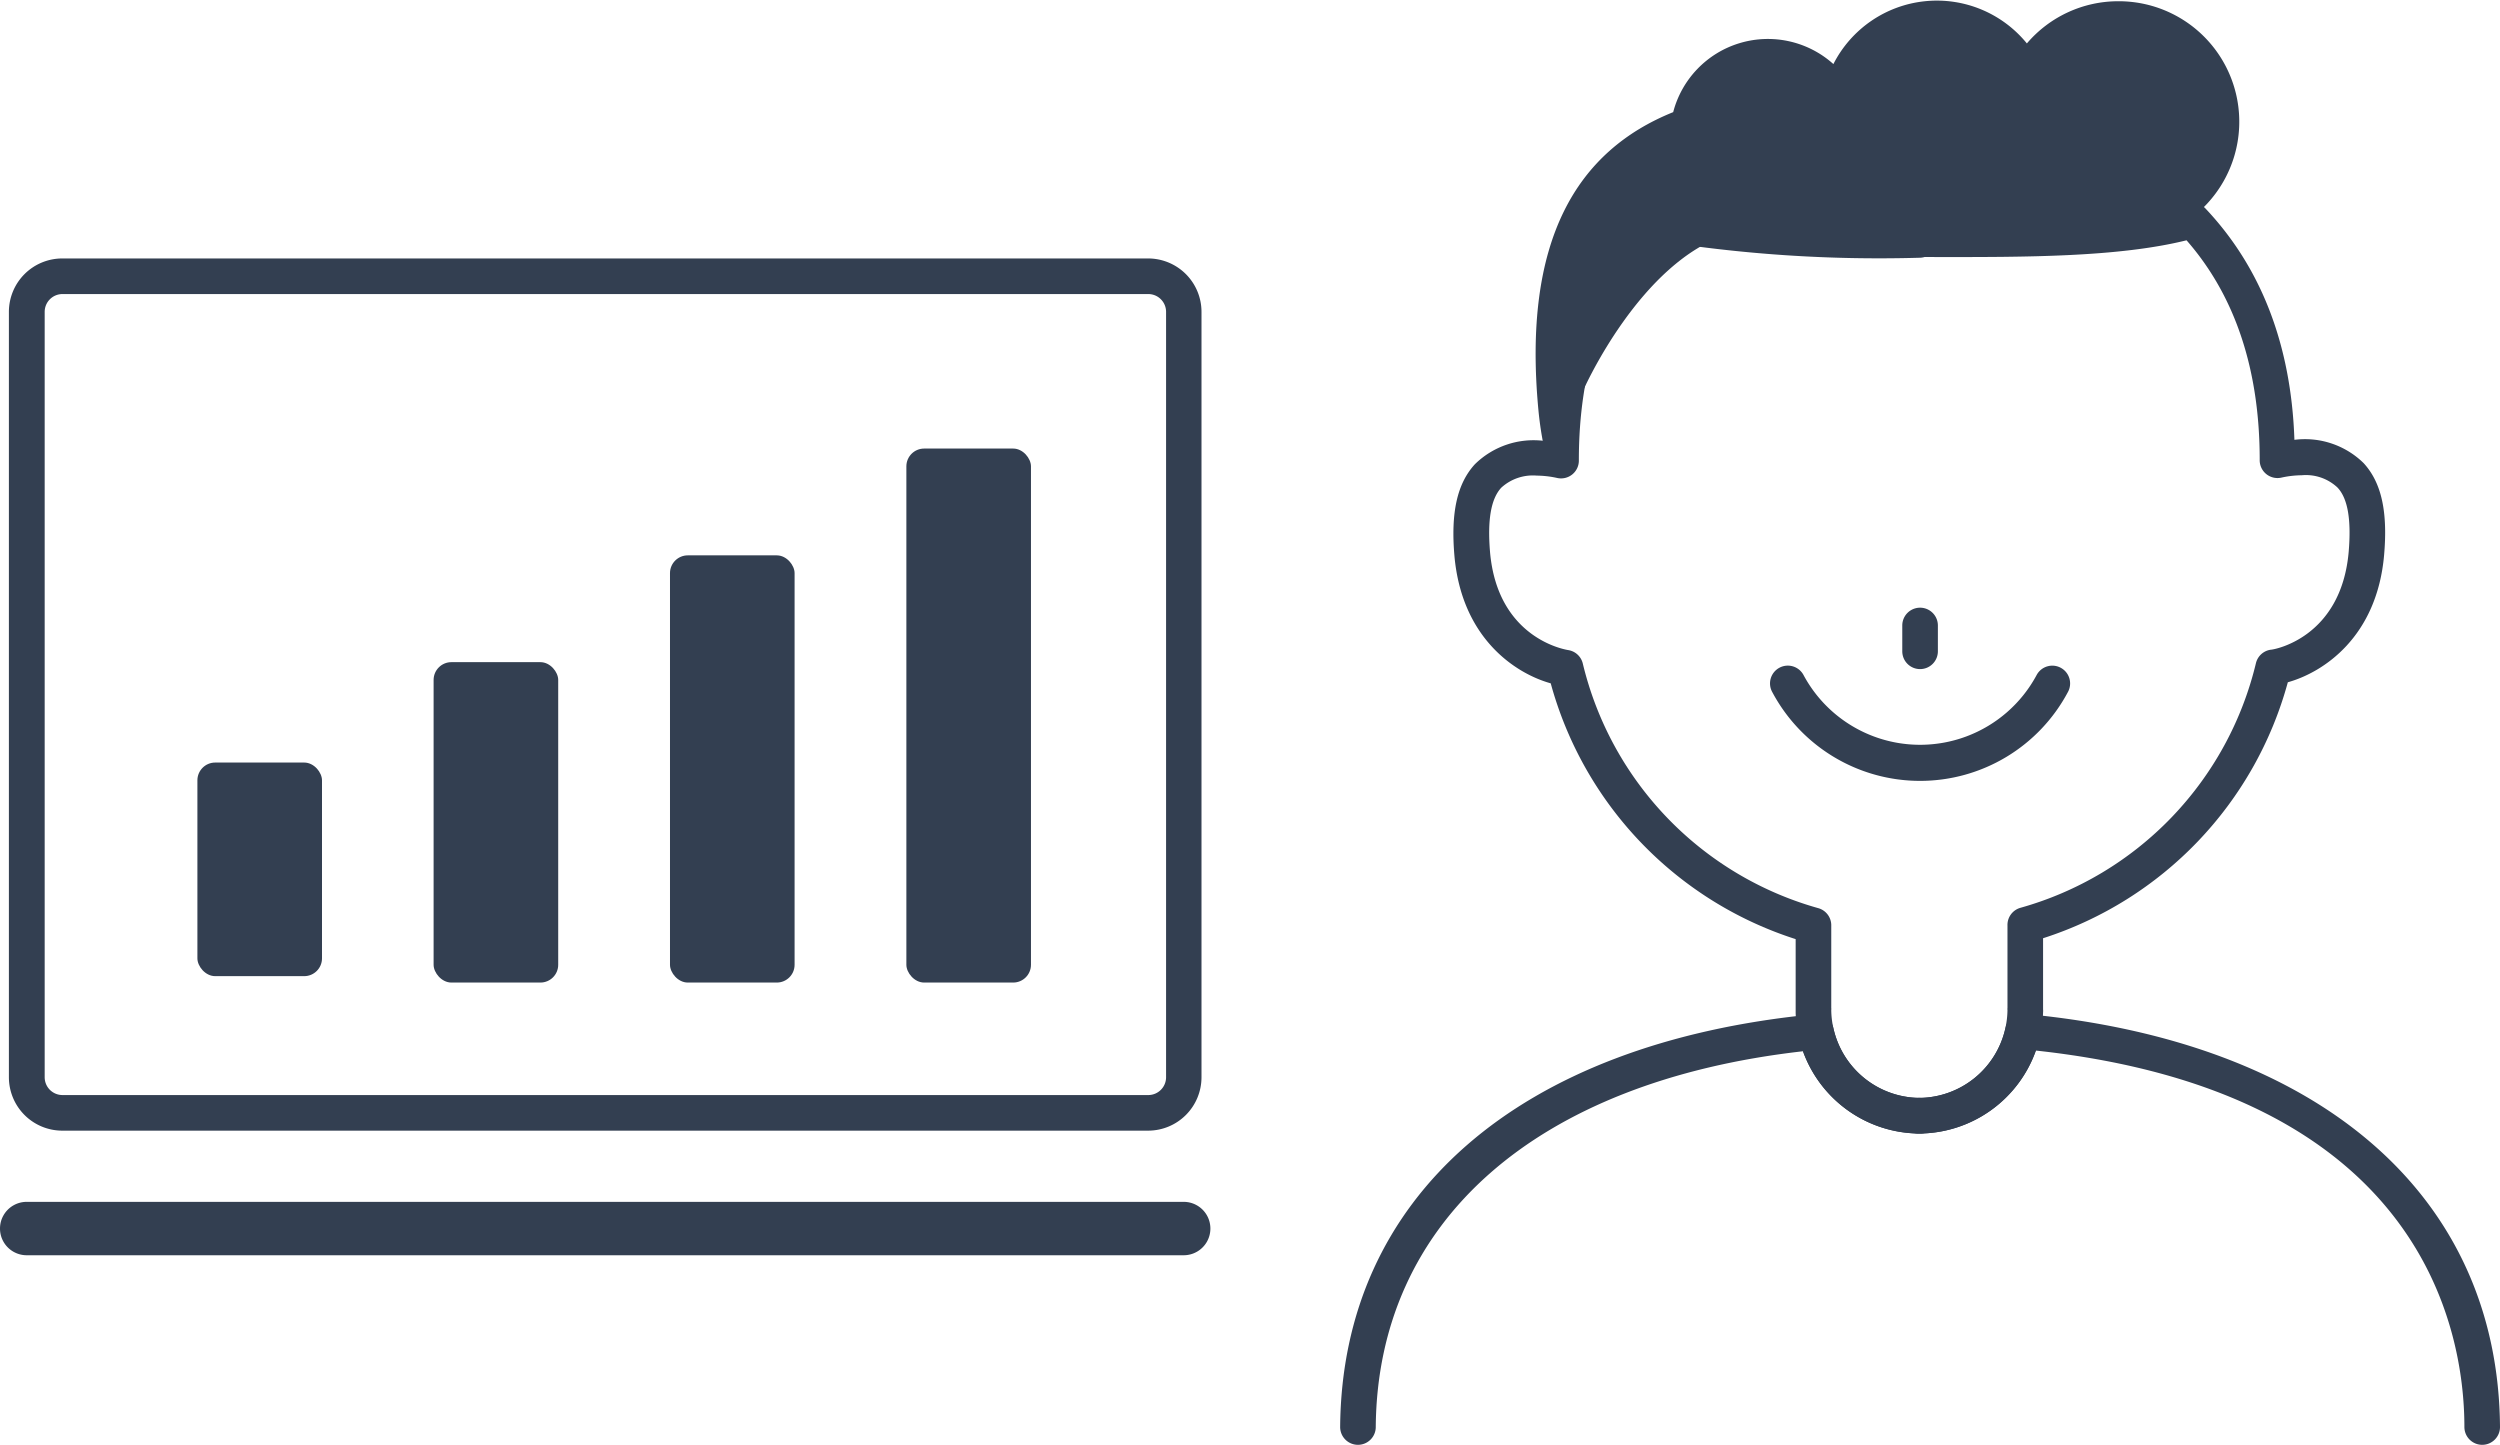 <svg xmlns="http://www.w3.org/2000/svg" viewBox="0 0 140.45 81.17"><defs><style>.cls-1{fill:#333f51;}</style></defs><g id="レイヤー_2" data-name="レイヤー 2"><g id="base"><path class="cls-1" d="M107.88,63.68a7,7,0,0,1-7-6.76c0-.05,0-.1,0-.16v-4A20.86,20.86,0,0,1,87.12,38.39c-2-.56-5-2.54-5.41-7.16-.21-2.43.15-4.06,1.15-5.15a4.7,4.7,0,0,1,3.89-1.31c.21-5.32,1.9-9.68,5-13a1,1,0,0,1,.91-.29,75.11,75.11,0,0,0,15.18,1,1,1,0,0,1,0,2,78.79,78.79,0,0,1-15-1c-2.75,3.12-4.14,7.28-4.14,12.37a1,1,0,0,1-1.23,1,5.52,5.52,0,0,0-1.13-.13,2.63,2.63,0,0,0-2,.68c-.58.63-.78,1.81-.63,3.61.42,4.86,4.22,5.48,4.38,5.51a1,1,0,0,1,.83.75,18.84,18.84,0,0,0,13.23,13.75,1,1,0,0,1,.73,1v4.6a.53.53,0,0,1,0,.13,5,5,0,0,0,5,4.93,1,1,0,0,1,0,2Z"/><path class="cls-1" d="M107.78,63.68a1,1,0,0,1,0-2,5,5,0,0,0,5-4.93.53.53,0,0,1,0-.13V52a1,1,0,0,1,.73-1,18.84,18.84,0,0,0,13.23-13.75,1,1,0,0,1,.84-.75c.15,0,3.95-.65,4.37-5.51.15-1.8-.05-3-.64-3.61a2.59,2.59,0,0,0-2-.68,5.52,5.52,0,0,0-1.13.13,1,1,0,0,1-1.23-1c0-5.07-1.38-9.21-4.11-12.33-3.8.94-8.89.95-14.28.94h-.75a1,1,0,0,1,0-2h.75c5.53,0,10.75,0,14.34-1a1,1,0,0,1,1,.27c3.13,3.31,4.82,7.67,5,13a4.7,4.7,0,0,1,3.89,1.31c1,1.09,1.36,2.72,1.15,5.15-.4,4.62-3.41,6.6-5.41,7.16a20.86,20.86,0,0,1-13.75,14.38v4a.78.78,0,0,1,0,.16A7,7,0,0,1,107.78,63.68Z"/><path class="cls-1" d="M76.29,81.17h0a1,1,0,0,1-1-1c.1-12.91,10-21.58,26.63-23.19a1,1,0,0,1,1.08.78,5,5,0,0,0,4.8,3.92h.06a5,5,0,0,0,4.81-3.94,1,1,0,0,1,1.07-.78c16.63,1.55,26.61,10.22,26.71,23.21a1,1,0,0,1-1,1h0a1,1,0,0,1-1-1c0-5.62-2.49-18.81-24.08-21.15A7,7,0,0,1,108,63.68h-.34a7,7,0,0,1-6.37-4.62c-15,1.7-23.91,9.56-24,21.12A1,1,0,0,1,76.29,81.17Z"/><path class="cls-1" d="M107.87,43.87a9.41,9.41,0,0,1-8.31-5,1,1,0,0,1,1.76-.95,7.43,7.43,0,0,0,13.1,0,1,1,0,0,1,1.36-.4,1,1,0,0,1,.4,1.35A9.41,9.41,0,0,1,107.87,43.87Z"/><path class="cls-1" d="M107.87,37.59a1,1,0,0,1-1-1V35.14a1,1,0,1,1,2,0v1.45A1,1,0,0,1,107.87,37.59Z"/><path class="cls-1" d="M119,.07a6.74,6.74,0,0,0-5.13,2.37A6.52,6.52,0,0,0,103,3.6a5.5,5.5,0,0,0-9,2.7c-5.36,2.16-8.51,7.12-7.56,16.86a19.48,19.48,0,0,0,.45,2.63,7.91,7.91,0,0,1,.85.13,22.56,22.56,0,0,1,1.13-7.3,17.38,17.38,0,0,0,.08,3.3s3.21-7.28,8.21-8.78a102.06,102.06,0,0,0,10.72.39c2.72,0,5.36,0,7.81-.1-.14-.3-.28-.59-.43-.89h.12A6.77,6.77,0,1,0,119,.07Z"/><path class="cls-1" d="M64.51,63.52H3.5a3,3,0,0,1-3-3v-43a3,3,0,0,1,3-3h61a3,3,0,0,1,3,3v43A3,3,0,0,1,64.51,63.52Zm-61-47a1,1,0,0,0-1,1v43a1,1,0,0,0,1,1h61a1,1,0,0,0,1-1v-43a1,1,0,0,0-1-1Z"/><path class="cls-1" d="M66.5,70.52H1.5a1.5,1.5,0,0,1,0-3h65a1.5,1.5,0,0,1,0,3Z"/><rect class="cls-1" x="11.09" y="42.84" width="7" height="12" rx="1"/><rect class="cls-1" x="24.36" y="37.2" width="7" height="18" rx="1"/><rect class="cls-1" x="37.64" y="31.2" width="7" height="24" rx="1"/><rect class="cls-1" x="50.92" y="25.2" width="7" height="30" rx="1"/></g></g></svg>